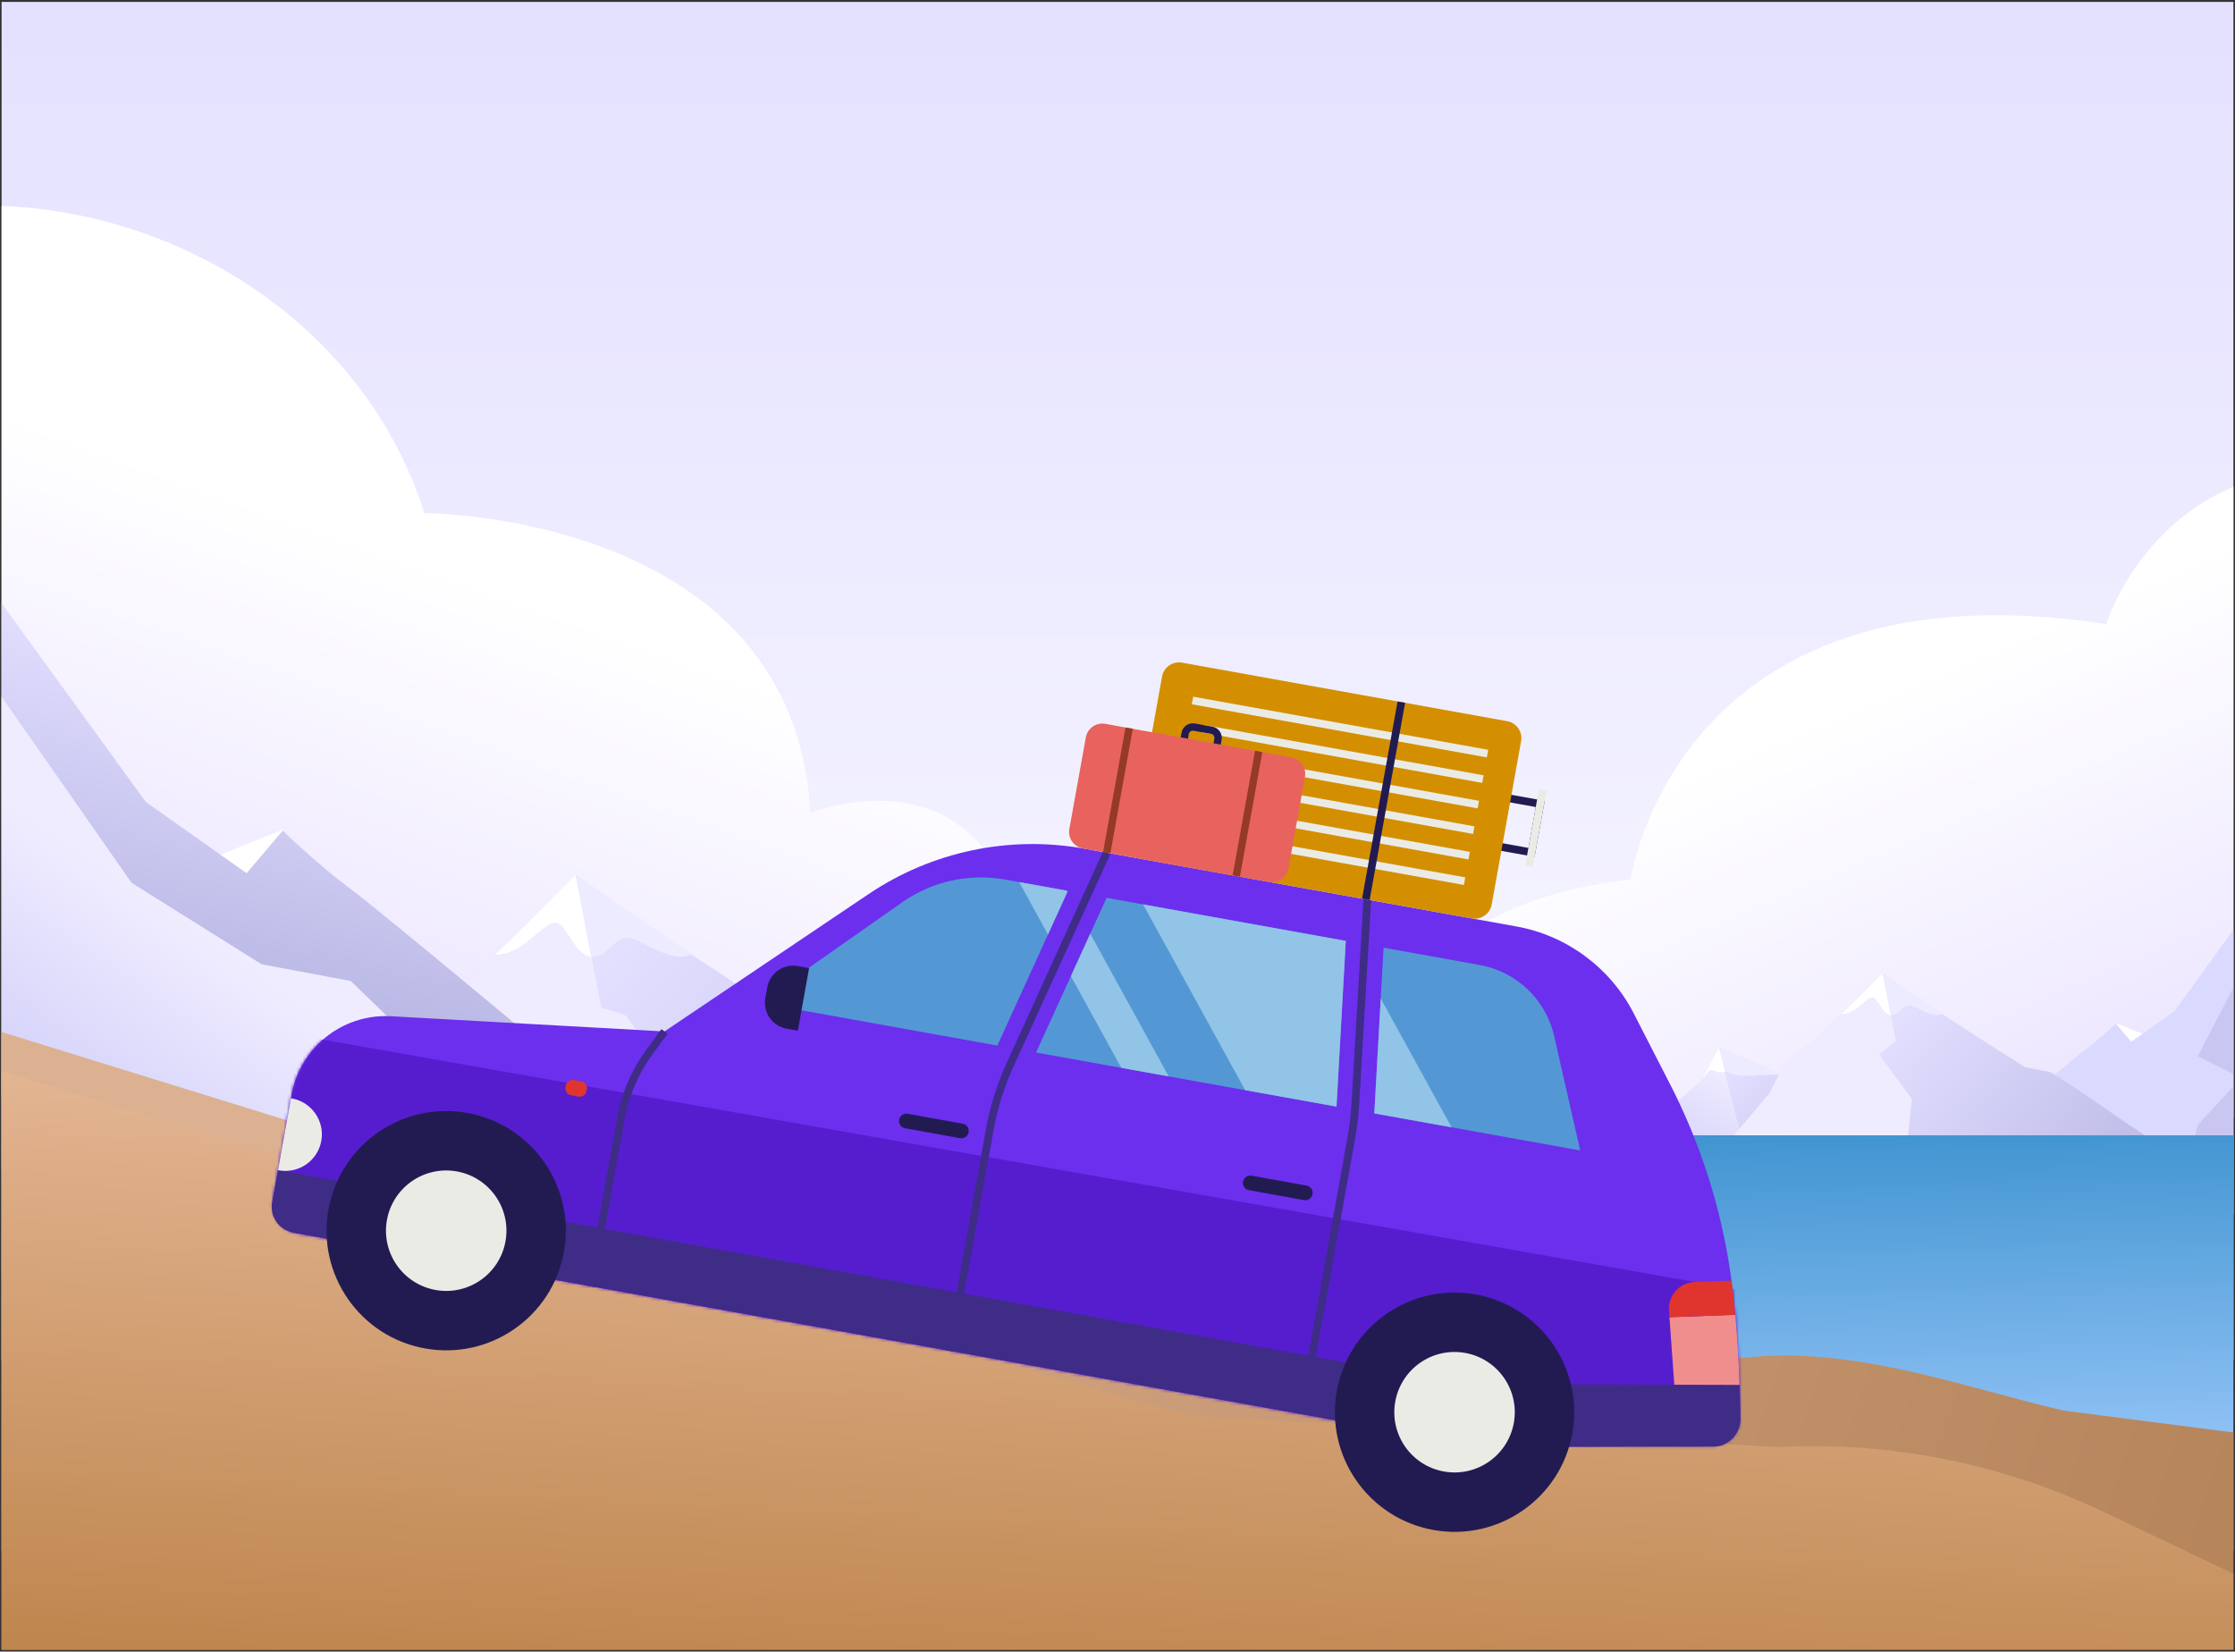 <svg fill="none" height="521" viewBox="0 0 705 521" width="705" xmlns="http://www.w3.org/2000/svg" xmlns:xlink="http://www.w3.org/1999/xlink"><rect x="0" y="0" width="705" height="521" fill="#333333" stroke="none"/><linearGradient id="a" gradientUnits="userSpaceOnUse" x1="519.076" x2="519.078" y1="498.963" y2="-24.879"><stop offset="0" stop-color="#fff"></stop><stop offset="1" stop-color="#e2dfff"></stop></linearGradient><linearGradient id="b"><stop offset="0" stop-color="#fff"></stop><stop offset="1" stop-color="#d8caff"></stop></linearGradient><linearGradient id="c" gradientUnits="userSpaceOnUse" x1="211.787" x2="109.135" xlink:href="#b" y1="205.484" y2="491.85"></linearGradient><linearGradient id="d" gradientUnits="userSpaceOnUse" x1="577.171" x2="694.672" xlink:href="#b" y1="225.312" y2="500.367"></linearGradient><linearGradient id="e"><stop offset="0" stop-color="#e2dfff"></stop><stop offset="1" stop-color="#9393cc"></stop></linearGradient><linearGradient id="f" gradientUnits="userSpaceOnUse" x1="324.468" x2="486.038" xlink:href="#e" y1="332.327" y2="508.005"></linearGradient><linearGradient id="g"><stop offset="0" stop-color="#f0ecff"></stop><stop offset="1" stop-color="#cecdf9"></stop></linearGradient><linearGradient id="h" gradientUnits="userSpaceOnUse" x1="313.959" x2="277.234" xlink:href="#g" y1="332.99" y2="401.118"></linearGradient><linearGradient id="i" gradientUnits="userSpaceOnUse" x1="193.785" x2="467.986" xlink:href="#e" y1="301.052" y2="540.149"></linearGradient><linearGradient id="j" gradientUnits="userSpaceOnUse" x1="94.938" x2="50.345" xlink:href="#e" y1="210.576" y2="405.307"></linearGradient><linearGradient id="k" gradientUnits="userSpaceOnUse" x1="71.458" x2="24.595" xlink:href="#g" y1="300.321" y2="368.56"></linearGradient><linearGradient id="l" gradientUnits="userSpaceOnUse" x1="547.886" x2="630.506" xlink:href="#e" y1="335.742" y2="425.576"></linearGradient><linearGradient id="m" gradientUnits="userSpaceOnUse" x1="542.512" x2="523.732" xlink:href="#g" y1="336.081" y2="370.919"></linearGradient><linearGradient id="n" gradientUnits="userSpaceOnUse" x1="600.147" x2="740.362" xlink:href="#e" y1="319.812" y2="442.076"></linearGradient><linearGradient id="o" gradientUnits="userSpaceOnUse" x1="359.828" x2="364.873" y1="270.998" y2="489.125"><stop offset=".326" stop-color="#318bc9"></stop><stop offset="1" stop-color="#a5ceff"></stop></linearGradient><linearGradient id="p" gradientUnits="userSpaceOnUse" x1="126.012" x2="1086.09" y1="250.554" y2="563.391"><stop offset="0" stop-color="#dcb192"></stop><stop offset="1" stop-color="#9e6939"></stop></linearGradient><linearGradient id="q" gradientUnits="userSpaceOnUse" x1="373.844" x2="361.189" y1="340.162" y2="585.993"><stop offset="0" stop-color="#e6b998"></stop><stop offset="1" stop-color="#b5793c"></stop></linearGradient><clipPath id="r"><path d="m.5.599h704v519.803h-704z"></path></clipPath><mask id="s" height="191" maskUnits="userSpaceOnUse" width="464" x="85" y="266"><path d="m91.96 345.406-5.936 32.976c-.902 5.008 2.427 9.769 7.412 10.667l371.336 66.848 75.426.313c4.774.016 8.665-3.824 8.676-8.568-.006-2.948-.03-6.579-.167-10.765-.224-7.994-.803-18.046-2.077-29.271-.588-5.182-1.391-10.356-2.389-15.454l-.019-.027c-3.434-17.44-9.325-34.368-17.489-50.231l-11.413-22.249c-7.405-14.386-21.092-24.528-37.026-27.396l-136.216-24.522c-23.684-4.264-48.074.868-68.043 14.283l-64.434 43.365-86.69-4.823c-15.079-.61-28.285 10.003-30.957 24.845z" fill="#561dcf"></path></mask><g clip-path="url(#r)"><path d="m1188.73-24.879h-1339.308v454.075h1339.308z" fill="url(#a)"></path><path d="m-88.84 100.67c57.376-67.024 191.821-36.13 222.716 61.213 0 0 116.698 0 121.716 94.61 0 0 42.18-17.361 61.056 21.207 0 0 69.679-15.195 104.858 66.569l-504.606 1.816z" fill="url(#c)"></path><path d="m439.635 354.292s-18.085-65.881 74.716-76.869c0 0 14.491-101.309 150.047-80.536 0 0 14.887-49.384 71.495-49.384 56.614 0 73.655 31.514 73.655 31.514v172.81l-369.913 2.47z" fill="url(#d)"></path><path d="m407.586 371.22-24.058 48.18-72.119-8.567-30.33-45.111s32.56-14.253 32.194-43.669c0 0 61.136 23.292 94.33 49.173h-.017z" fill="url(#f)"></path><path d="m313.257 321.995 13.161 52.445-15.952 34.143-79.956-26.704 47.145-17.741 25.328-22.147 10.279-20.002z" fill="url(#h)"></path><path d="m351.631 338.64c-21.131-10.027-38.357-16.595-38.357-16.595.085 6.842-1.189 7.585-4.666 12.546 4.128.409 5.46 2.582 8.256 2.168 2.653-.392 2.887 1.729 7.776 2.331 4.882.602 6.632.38 12.189.041 4.494-.275 9.668-.59 14.808-.491z" fill="#edebff"></path><path d="m317.185 336.841-3.934-14.848-9.548 18.588c.943.111 3.013-5.703 5.78-4.657 2.768 1.052 4.797 2.133 7.702.917z" fill="#fff"></path><path d="m380.03 398.405-53.789 31.387-131.035-26.659-3.865-3.584-71.279-66.172s15.13-12.235 36.181-32.268c9.421-6.352 17.631-14.507 25.302-25.202 0 0 31.333 23.02 87.839 58.051l15.769 3.126c28.177 17.264 56.178 40.116 94.871 61.316z" fill="url(#i)"></path><path d="m272.721 392.824-81.38 6.726-71.279-66.172s15.13-12.236 36.181-32.269c8.168.631 14.926-10.014 18.796-10.014 3.871 0 5.885 10.371 11.506 10.717l3.092 16.043 7.7 2.383 20.799 29.773 17.344 3.617 37.235 39.201.012-.011z" fill="#f0ecff"></path><path d="m186.551 301.807c-5.621-.346-7.629-10.717-11.506-10.717-3.876 0-10.627 10.644-18.796 10.013l.023-.022c7.782-7.407 16.361-15.869 25.279-25.174l4.995 25.9v.011z" fill="#fff"></path><path d="m218.148 301.115c-6.629 3.137-16.232-5.27-20.108-5.27-4.708 0-6.318 6.28-11.477 5.962l-4.995-25.9 36.586 25.202z" fill="#edebff"></path><path d="m59.904 273.51 29.271-11.807 4.424 25.715z" fill="#fff"></path><path d="m89.175 262.028s10.569 10.285 20.775 17.908c10.201 7.617 58.598 47.971 107.49 88.938l-86.924 36.849-158.081-3.393 3.996-237.997 16.675 15.751 52.877 72.889 31.8 22.481 11.393-13.42z" fill="url(#j)"></path><path d="m82.499 304.175-41.011-25.688-65.039-93.145-4.001 184.167 198.02-2.196-59.813-57.836z" fill="url(#k)"></path><path d="m590.389 355.63-12.303 24.637-36.878-4.38-15.51-23.069s16.65-7.288 16.463-22.33c0 0 31.262 11.911 48.237 25.145h-.009z" fill="url(#l)"></path><path d="m542.152 330.458 6.73 26.818-8.156 17.46-40.887-13.656 24.108-9.072 12.952-11.325 5.256-10.228z" fill="url(#m)"></path><path d="m561.776 338.97c-10.806-5.128-19.615-8.486-19.615-8.486.044 3.499-.608 3.878-2.386 6.415 2.111.209 2.792 1.321 4.222 1.109 1.357-.2 1.477.884 3.976 1.192 2.497.308 3.392.194 6.233.021 2.298-.141 4.944-.302 7.572-.251z" fill="#edebff"></path><path d="m544.161 338.05-2.011-7.592-4.882 9.505c.482.057 1.54-2.917 2.955-2.382 1.415.538 2.453 1.091 3.938.469z" fill="#fff"></path><path d="m679.919 327.797-12.506-5.045-1.89 10.987z" fill="#fff"></path><path d="m667.414 322.891s-4.516 4.394-8.876 7.651c-4.358 3.254-25.036 20.495-45.925 37.998l37.138 15.744 67.539-1.45-1.707-101.683-7.124 6.73-22.591 31.141-13.587 9.605-4.867-5.734z" fill="#dad9ff"></path><path d="m706.964 340.033-13.697-6.849 22.308-43.057 6.987 89.094h-35.763l6.468-24.35z" fill="#afaede" fill-opacity=".4"></path><path d="m695.385 369.594-27.506 16.05-68.982 1.159v-16.624l-36.45-33.837s7.738-6.257 18.502-16.501c4.818-3.248 9.016-7.419 12.938-12.887 0 0 16.023 11.771 44.918 29.684l8.063 1.599c14.409 8.828 28.728 20.514 48.514 31.354z" fill="url(#n)"></path><path d="m612.596 382.422 50.818 8.222h-50.815l-88.745-5.234 34.308-40.563 4.286-8.505s7.737-6.257 18.502-16.501c4.177.322 7.632-5.121 9.612-5.121 1.979 0 3.009 5.304 5.883 5.48l1.581 8.204-5.314 4.24 10.378 14.053-2.108 20.04 11.611 15.688.006-.006z" fill="#f0ecff"></path><path d="m596.448 320.198c-2.875-.177-3.902-5.481-5.884-5.481s-5.435 5.443-9.612 5.121l.012-.011c3.98-3.788 8.366-8.115 12.926-12.873l2.555 13.244v.005z" fill="#fff"></path><path d="m612.606 319.844c-3.39 1.604-8.3-2.695-10.283-2.695-2.407 0-3.231 3.211-5.868 3.049l-2.555-13.244 18.709 12.887z" fill="#edebff"></path><path d="m748.562 358.144h-776.969v131.089h776.969z" fill="url(#o)"></path><path d="m-68.843 304.069 16.479 238.04c1.488 21.499 19.755 37.746 40.805 36.289l1077.139-60.124-138.633-20.675-139.621-35.051-136.354-17.555c-28.837-6.614-63.826-19.709-97.052-17.018l-99.02 7.978-131.886-52.206c-17.965-7.107-37.247-10.223-56.456-9.093l-53.932 3.172c-24.011 1.412-48.082-1.523-71.12-8.639l-210.388-65.095.028-.032z" fill="url(#p)"></path><path d="m-117.118 299.762 9.83 249.878c.891 22.573 19.901 40.142 42.475 39.26l889.759-35.012-160.755-76.651c-32.153-15.416-67.654-22.581-103.295-20.766l-185.743-9.845c-173.08-49.505-307.171-84.899-492.298-146.822l.027-.032z" fill="url(#q)"></path><path d="m91.96 345.406-5.936 32.975c-.902 5.009 2.427 9.77 7.412 10.668l371.336 66.848 75.426.312c4.774.016 8.665-3.823 8.676-8.567-.006-2.949-.03-6.579-.167-10.766-.224-7.993-.803-18.045-2.077-29.271-.588-5.182-1.391-10.355-2.389-15.453l-.019-.027c-3.434-17.44-9.325-34.368-17.489-50.231l-11.413-22.249c-7.405-14.386-21.092-24.528-37.026-27.396l-136.216-24.522c-23.684-4.264-48.074.867-68.043 14.283l-64.434 43.365-86.69-4.823c-15.079-.61-28.285 10.002-30.957 24.845z" fill="#6c2fee"></path><g mask="url(#s)"><path d="m44.957 317.852h535.813v104.59h-535.813z" fill="#561dcf" transform="matrix(.985 .174 -.174 .985 56.137 -2.969)"></path></g><path d="m349.102 268.991-30.509 66.924c-2.972 6.528-5.122 13.393-6.392 20.447l-12.568 69.815" stroke="#3e2c87" stroke-miterlimit="10" stroke-width="2.43"></path><path d="m431.301 283.788-3.775 64.446c-.214 3.689-.654 7.354-1.308 10.989l-12.355 68.631" stroke="#3e2c87" stroke-miterlimit="10" stroke-width="2.43"></path><path d="m466.746 304.413-30.311-5.456-.899 16.028-2.032 36.248 64.951 11.693-8.215-36.075c-2.617-11.514-11.866-20.344-23.494-22.438z" fill="#5398d4"></path><path d="m326.812 332.027 94.773 17.061 2.924-52.278-75.449-13.582-5.158 11.312-6.108 13.397z" fill="#5398d4"></path><path d="m250.364 318.264 64.241 11.565 15.963-35.033 6.108-13.396.17-.372-19.729-3.551c-11.224-2.021-22.792.461-32.192 6.919l-30.595 21.474z" fill="#5398d4"></path><path d="m457.883 355.623-22.346-40.637-2.032 36.248z" fill="#91c4e6"></path><path d="m360.562 285.298 32.212 58.603 28.814 5.187 2.924-52.278z" fill="#91c4e6"></path><path d="m343.904 294.541-6.109 13.396 15.902 28.929 14.957 2.693z" fill="#91c4e6"></path><path d="m321.484 278.263 9.084 16.533 6.108-13.396-.243-.446z" fill="#91c4e6"></path><path d="m465.513 437.152 6.711-.542 76.544.277.207 10.671c.093 4.825-3.781 8.786-8.606 8.793l-67.897.16-8.25-.76-371.786-66.93c-4.436-.798-7.385-5.042-6.586-9.477l1.838-10.209z" fill="#3e2c87"></path><path d="m209.617 325.37-4.727 6.424c-4.563 6.21-7.65 13.379-9.015 20.96l-9.546 53.025" stroke="#3e2c87" stroke-miterlimit="10" stroke-width="2.43"></path><path d="m134.063 425.378c-20.514-3.693-34.15-23.317-30.457-43.831 3.693-20.514 23.317-34.151 43.831-30.458s34.15 23.317 30.457 43.831c-3.693 20.515-23.317 34.151-43.831 30.458z" fill="#221b52"></path><path d="m182.433 345.936-2.267-.408c-1.21-.218-2.015-1.376-1.797-2.586l.08-.443c.218-1.21 1.375-2.014 2.586-1.797l2.267.409c1.21.218 2.015 1.375 1.797 2.585l-.08.443c-.218 1.21-1.375 2.015-2.586 1.797z" fill="#e0352f"></path><path d="m285.914 353.64 17.339 3.121" stroke="#221b52" stroke-linecap="round" stroke-miterlimit="10" stroke-width="4.65"></path><path d="m394.391 373.168 17.339 3.122" stroke="#221b52" stroke-linecap="round" stroke-miterlimit="10" stroke-width="4.65"></path><path d="m248.099 324.494 3.565.641 3.554-19.744-3.565-.642c-4.497-.809-8.813 2.19-9.622 6.687l-.619 3.435c-.809 4.497 2.189 8.813 6.687 9.623z" fill="#221b52"></path><path d="m526.609 415.533 1.528 21.29 20.579.055c-.225-7.994-.803-18.046-2.077-29.271-.136-1.215-.291-2.417-.454-3.613l1.176 10.766-20.753.781z" fill="#f08e8e"></path><path d="m526.462 413.457.147 2.076 20.753-.781-1.176-10.766-11.625.43c-4.77.182-8.446 4.273-8.105 9.032z" fill="#e0352f"></path><path d="m452.131 482.637c-20.515-3.693-34.151-23.317-30.458-43.831 3.693-20.515 23.317-34.151 43.831-30.458s34.151 23.317 30.458 43.831-23.317 34.151-43.831 30.458z" fill="#221b52"></path><path d="m137.384 406.932c-10.326-1.86-17.191-11.738-15.332-22.065 1.859-10.326 11.738-17.191 22.064-15.332 10.327 1.859 17.191 11.738 15.332 22.064-1.859 10.327-11.737 17.192-22.064 15.333z" fill="#ebebe6"></path><path d="m455.45 464.191c-10.327-1.859-17.191-11.738-15.332-22.064 1.859-10.327 11.737-17.191 22.064-15.332 10.326 1.859 17.191 11.737 15.332 22.064-1.859 10.326-11.738 17.191-22.064 15.332z" fill="#ebebe6"></path><path d="m92.054 346.514-.282-.051-4.082 22.676.282.051c6.261 1.127 12.252-3.036 13.38-9.297 1.127-6.261-3.037-12.252-9.297-13.379z" fill="#ebebe6"></path><path d="m461.653 249.249 24.196 4.356-2.752 15.285-24.195-4.355z" stroke="#221b52" stroke-miterlimit="10" stroke-width="2.43"></path><path d="m486.651 249.146-4.355 24.195" stroke="#ebebe6" stroke-miterlimit="10" stroke-width="2.43"></path><path d="m372.861 209.034 102.569 18.465c2.952.531 4.914 3.355 4.382 6.306l-9.276 51.529c-.531 2.952-3.355 4.914-6.307 4.382l-102.568-18.464c-2.952-.532-4.914-3.355-4.383-6.307l9.277-51.528c.531-2.952 3.355-4.914 6.306-4.383z" fill="#d48f01"></path><g stroke-miterlimit="10"><path d="m469.223 237.724-93.063-16.753" stroke="#ebebe6" stroke-width="2.43"></path><path d="m467.773 245.771-88.321-15.9" stroke="#ebebe6" stroke-width="2.43"></path><path d="m466.325 253.819-93.063-16.754" stroke="#ebebe6" stroke-width="2.43"></path><path d="m464.875 261.874-93.063-16.754" stroke="#ebebe6" stroke-width="2.43"></path><path d="m463.427 269.921-93.063-16.753" stroke="#ebebe6" stroke-width="2.43"></path><path d="m461.979 277.968-93.063-16.753" stroke="#ebebe6" stroke-width="2.43"></path><path d="m382.224 230.37-5.551-.999c-1.321-.238-2.591.645-2.829 1.966l-1.017 5.65 10.353 1.864 1.017-5.65c.238-1.321-.645-2.592-1.965-2.829z" stroke="#221b52" stroke-width="2.33"></path></g><path d="m348.647 228.338 58.729 10.573c2.871.517 4.78 3.264 4.263 6.135l-5.202 28.899c-.517 2.871-3.264 4.78-6.136 4.263l-58.728-10.572c-2.872-.517-4.78-3.264-4.263-6.136l5.202-28.898c.517-2.872 3.264-4.781 6.135-4.264z" fill="#e8635e"></path><path d="m430.835 283.704 11.2-62.217" stroke="#221b52" stroke-miterlimit="10" stroke-width="2.43"></path><path d="m349.102 268.991 7.075-39.297" stroke="#943a25" stroke-miterlimit="10" stroke-width="2.33"></path><path d="m389.965 276.347 7.074-39.297" stroke="#943a25" stroke-miterlimit="10" stroke-width="2.33"></path></g></svg>